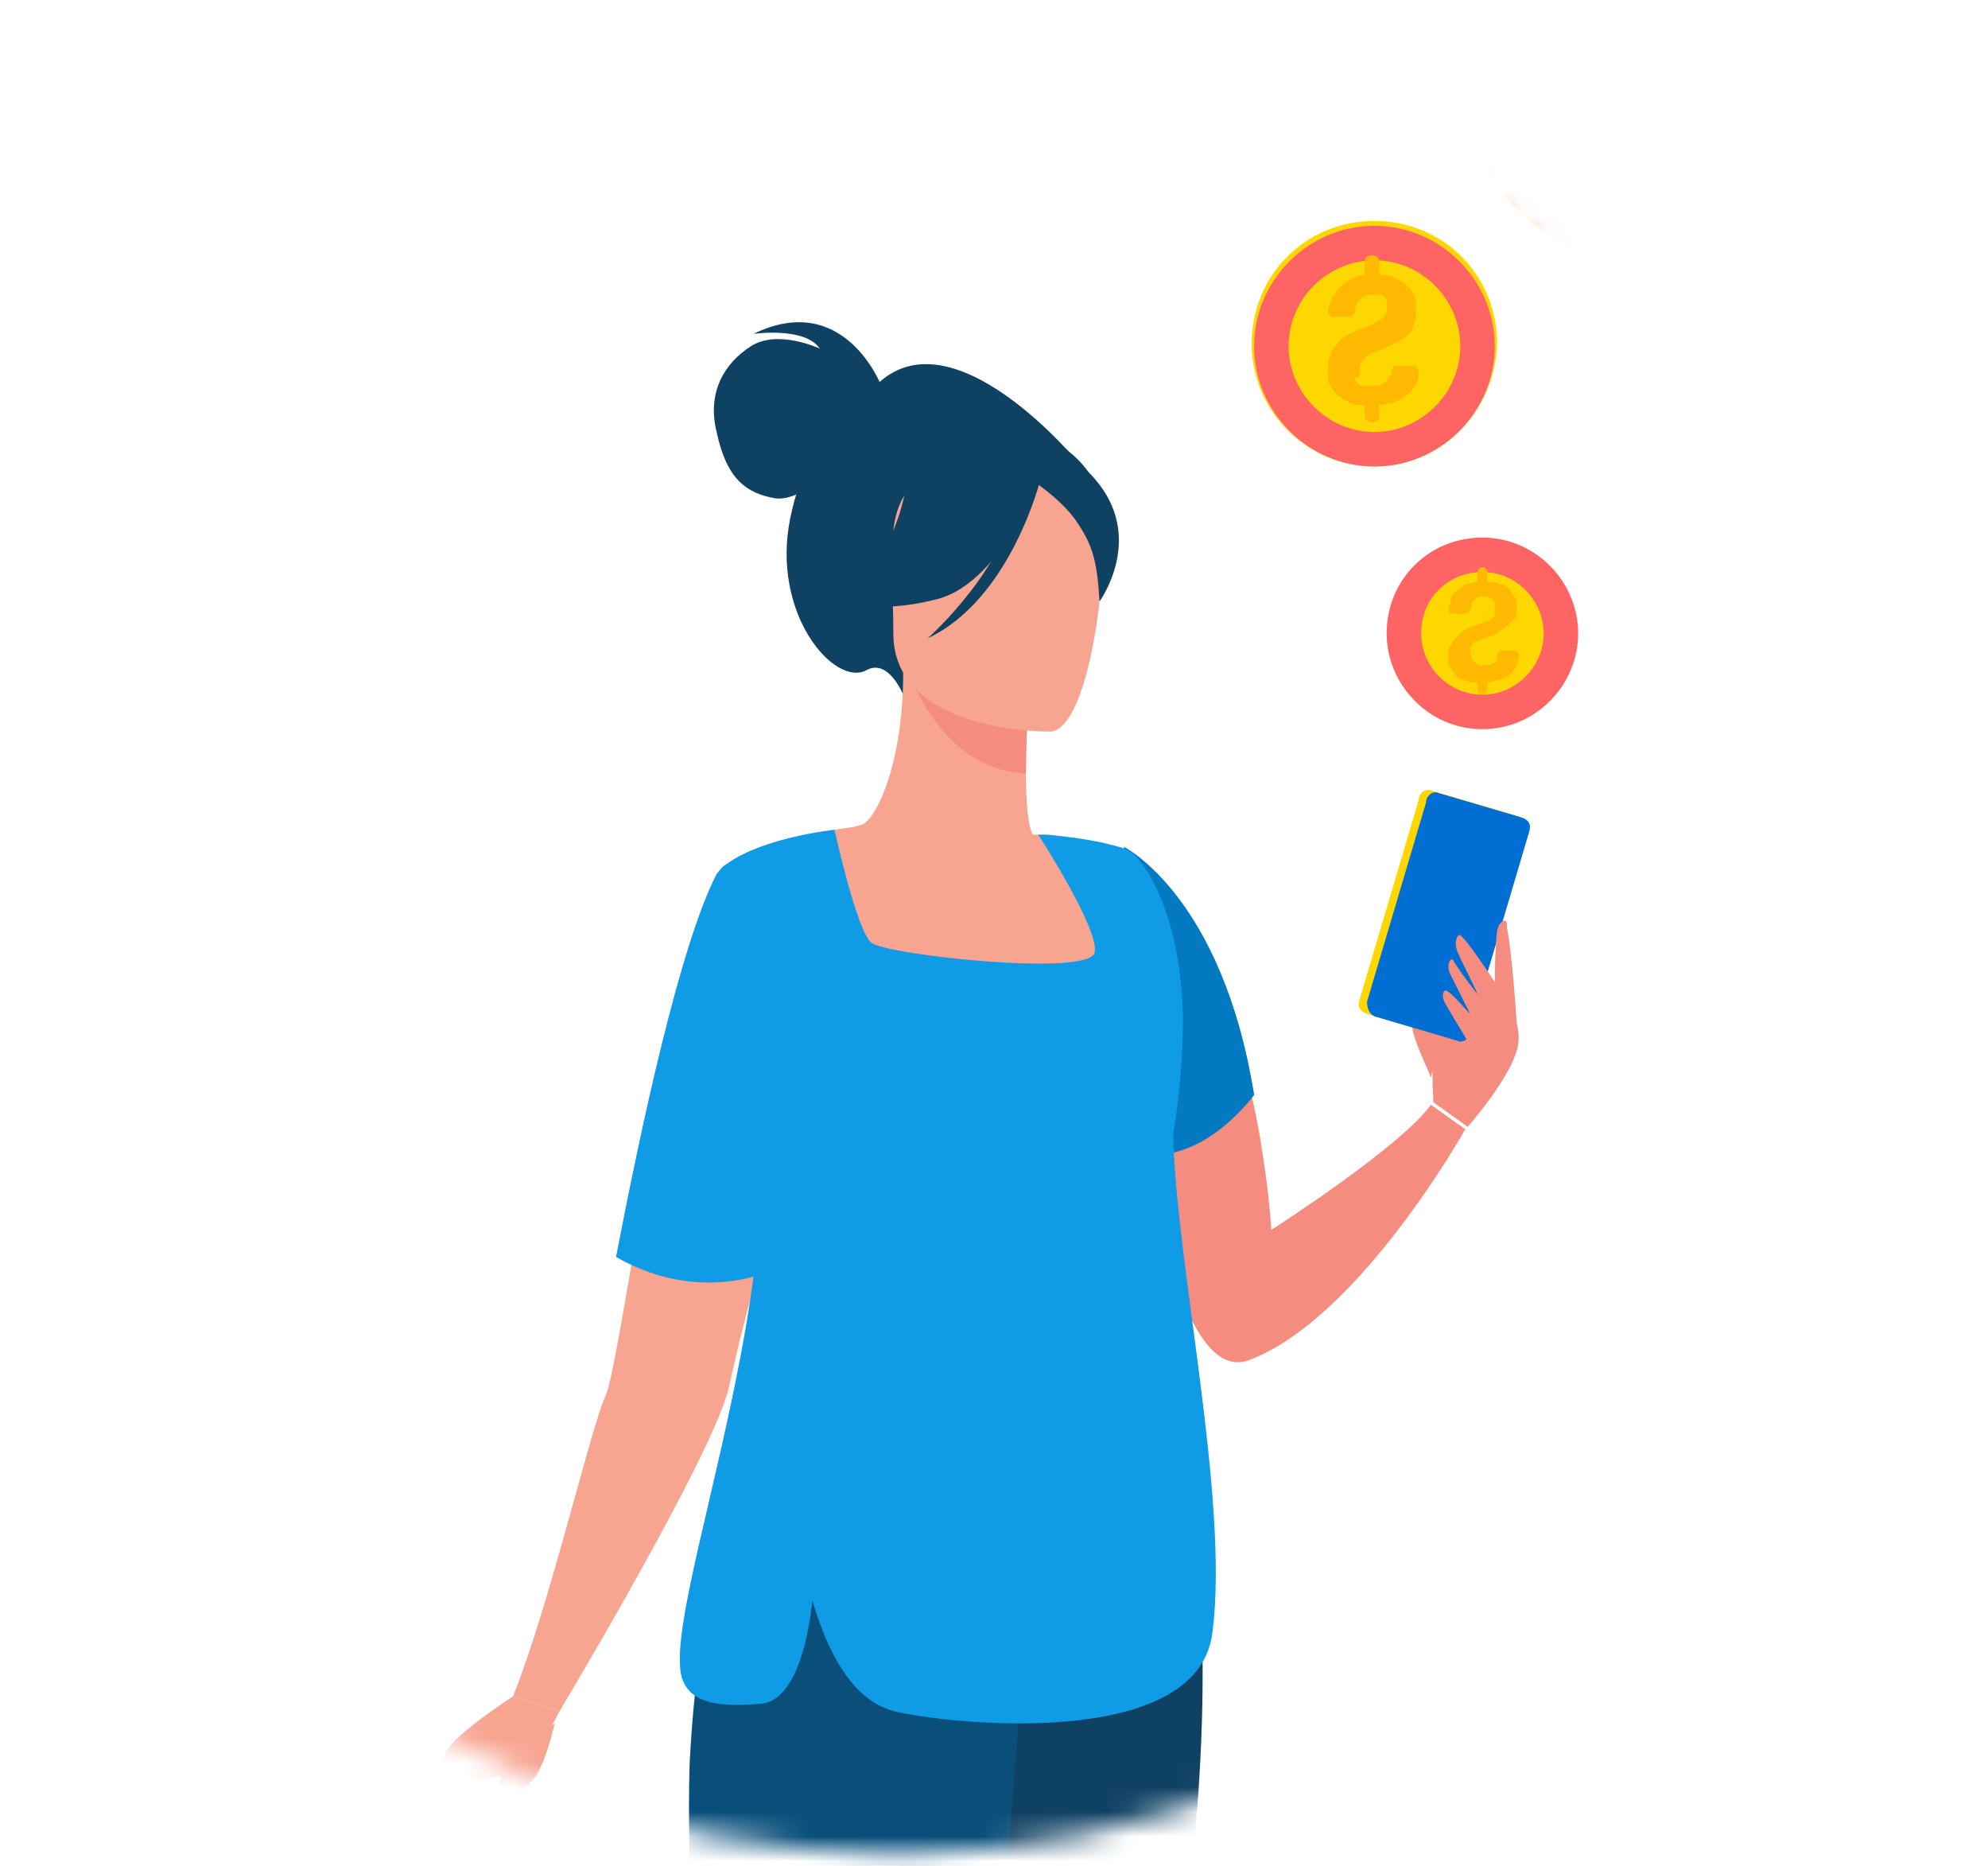 <?xml version="1.0" encoding="utf-8"?>
<!-- Generator: Adobe Illustrator 28.3.0, SVG Export Plug-In . SVG Version: 6.00 Build 0)  -->
<svg version="1.1" id="Capa_1" xmlns="http://www.w3.org/2000/svg" xmlns:xlink="http://www.w3.org/1999/xlink" x="0px" y="0px"
	 viewBox="0 0 81 76" style="enable-background:new 0 0 81 76;" xml:space="preserve">
<style type="text/css">
	.st0{fill:#F8F9FA;filter:url(#Adobe_OpacityMaskFilter);}
	.st1{mask:url(#mask0_2477_6433_00000000222369623673242770000011118414080733031353_);}
	.st2{fill:#0F4163;}
	.st3{fill:#094F7A;}
	.st4{fill:#F48C7F;}
	.st5{fill:#0279C0;}
	.st6{fill:#F7A491;}
	.st7{fill:#109BE6;}
	.st8{fill:#FFD700;}
	.st9{fill:#006ED2;}
	.st10{fill:none;stroke:#FF6464;stroke-width:1.404;stroke-miterlimit:10;}
	.st11{fill:#FFB900;}
	.st12{fill:none;stroke:#FF6464;stroke-width:2.026;stroke-miterlimit:10;}
</style>
<defs>
	<filter id="Adobe_OpacityMaskFilter" filterUnits="userSpaceOnUse" x="16.5" y="-3.7" width="57.6" height="127.4">
		<feColorMatrix  type="matrix" values="1 0 0 0 0  0 1 0 0 0  0 0 1 0 0  0 0 0 1 0"/>
	</filter>
</defs>
<mask maskUnits="userSpaceOnUse" x="16.5" y="-3.7" width="57.6" height="127.4" id="mask0_2477_6433_00000000222369623673242770000011118414080733031353_">
	<path class="st0" d="M36.5,75.5c-20.8,0-37.7-17-37.7-38s16.9-38,37.7-38s37.7,17,37.7,38S57.3,75.5,36.5,75.5z"/>
</mask>
<g class="st1">
	<path class="st2" d="M37,112c1.7,6.4,4.2,11.3,4.2,11.3l2.1-0.1c0,0-1.1-4.9-1.2-11.6c0-4.6,0.4-10.1,2.1-15.4
		c5.9-18,4.7-31.1,4.7-31.1l-11.8,1.4l-0.5,0.1c0,5.4,0.1,12.9,0,18.6c0,5.2,0,9.1,0,9.1C34.4,99.2,35.4,106.1,37,112z"/>
	<path class="st3" d="M28,111c0.7,7.3,3.7,12,3.7,12l1,0.7c0,0,1-5.1,1.6-11.2c0.6-5.8,1.5-11.9,2.5-13.8c3.9-7.4,5.1-35.5,5.1-35.5
		L30,62.6c-1.2,2-1.7,5.4-1.9,9.2c-0.3,9.6,1.9,22.1,2.3,23.9c0,0.1,0,0.3-0.1,0.4C27.9,100.8,27.6,106.2,28,111z"/>
	<path class="st4" d="M50.9,55.4c4.5-1.7,8.8-9.4,8.8-9.4l-1.4-1c-1.2,1.7-6.5,5.1-6.5,5.1c-0.1-1.5-0.3-2.8-0.5-4
		c-1.5-8.2-4.9-10.6-5.8-11.2c-0.1-0.1-0.2-0.1-0.2-0.1s0,0.1,0,0.2c0,0.2,0,0.7,0.1,1.4C45.8,41.4,47.2,56.8,50.9,55.4z"/>
	<path class="st4" d="M58.3,43.9c0-0.1-1-2.1-0.7-2.2c0.3-0.2,0.9-0.1,0.9,0.2C58.7,42.2,58.3,43.9,58.3,43.9z"/>
	<path class="st5" d="M45.8,34.5c0,0,4,2,5.3,10.1c0,0-1.3,1.8-3.1,2.3c-0.3,0.1-0.5,0.1-0.8,0.1C44.9,47.2,45.8,34.5,45.8,34.5z"/>
	<path class="st2" d="M43.9,18.8c0,0-5.7-6.9-8.7-2.5c0,0-2.2,0.9-3,4.8c-0.8,3.9,1.8,6.9,3.1,6.2c0.9-0.5,1.5,1,1.5,1L43.9,18.8z"
		/>
	<path class="st2" d="M35.9,15.7c0,0-1.5-3.9-5.2-2.1c0,0,2.1-0.3,2.7,0.6c0,0-1.7-0.8-2.8-0.1c-1.1,0.7-1.8,1.9-1.4,3.5
		c0.4,1.9,1.2,2.5,2.4,2.7c0.8,0.1,1.7-0.7,1.7-0.7L35.9,15.7z"/>
	<path class="st6" d="M29.4,60.7c2.2-5,3.1-3.4,3.1-5c0-1.3-0.6-2.6-1.8-5.9c-0.3-0.8-0.5-1.6-0.6-2.4c-0.9-6.4,2.7-13.3,5-13.8
		c0.6-0.2,1.7-2.5,1.7-6.2l0.3,0.1l4.8,1c0,0-0.1,1.5-0.1,3c0,1.2,0.1,2.3,0.3,2.5c0.3,0,0.5,0,0.5,0s4,5.6,4.3,10.8
		c0.3,5.2-3,4.4,0.2,14.8C50.5,70.2,28.1,63.5,29.4,60.7z"/>
	<path class="st4" d="M41.9,28.5c0,0-0.1,1.5-0.1,3c-2.7-0.1-4.1-2.5-4.7-3.9L41.9,28.5z"/>
	<path class="st2" d="M36.6,27c0,0-1.4-2.2-1.7-4.2c-0.2-1.4,0.5-6.4,5.5-5.7c0,0,1.5,0.1,2.9,1.1c1.1,0.8,2.7,2.4,0.9,6.8l-0.5,1.5
		L36.6,27z"/>
	<path class="st6" d="M42.8,29.8c0,0-6.3,0.1-6.4-3.9c0-4-0.8-6.7,3.2-6.9c4.1-0.2,4.8,1.3,5.2,2.6C45.2,23,44.4,29.7,42.8,29.8z"/>
	<path class="st2" d="M42.6,19c0,0-1.7,4.7-4.4,5.4c-2.7,0.7-3.8,0-3.8,0s2-1.6,2.5-4.5C36.8,19.8,41.2,16.7,42.6,19z"/>
	<path class="st2" d="M41.5,19.2c0,0,1.7,1,2.4,2.1c0.6,0.9,0.8,1.5,0.9,3.2c0,0,1.9-2.6-0.2-5C43,17.6,41.5,19.2,41.5,19.2z"/>
	<path class="st6" d="M20.9,69.1l1.9,0.6c0,0,6.3-10.5,6.9-13.2c0.2-0.9,0.6-2.7,1.2-4.7c1.1-4.1,2.5-9.2,2.5-9.2l0.5-2l1.6-7
		c0,0-3.1,0.3-4.9,1.1c-0.6,0.2-1,0.5-1.2,0.9c-1.3,2.9-2.6,10.3-3.6,15.5c-0.5,2.9-0.9,5.2-1.1,5.7C24.1,58,22.4,65.4,20.9,69.1z"
		/>
	<path class="st6" d="M20.9,69.1c0,0-2.3,1.5-2.7,2.2c-0.4,0.7-1.2,3-1.2,3s0.6,0.1,1.2-0.9c0.6-1,2.5-0.9,3.2-1.5
		c0.6-0.6,1.4-2.2,1.4-2.2L20.9,69.1z"/>
	<path class="st6" d="M22.6,70.2c0,0-0.4,1.8-0.9,2.3c-0.5,0.5-1.1,1.4-1.4,1.2c-0.3-0.2,0.3-2.2,0.3-2.2L22.6,70.2z"/>
	<path class="st6" d="M18.6,71.5c-0.1,0.1-2.1,2.3-2.1,2.3s0.7,0.3,0.9,0C17.6,73.4,18.6,71.5,18.6,71.5z"/>
	<path class="st2" d="M42.4,19.5c0,0-1.2,4.9-4.6,6.5c0,0,3.4-3,3.7-6.2C41.7,16.5,42.4,19.5,42.4,19.5z"/>
	<path class="st7" d="M27.7,67.4c0,0.4,0,0.7,0.1,1c0.3,0.8,1.1,1.2,3.2,1c1.3-0.1,1.9-2.3,2.1-4.2c0.8,2.7,1.9,4.1,3.3,4.5
		c2,0.5,12.4,1.7,13-3.2c0.7-5.4-1.5-15.1-1.6-20.3c0.3-1.8,0.4-3.4,0.4-4.8c-0.1-3.7-1.2-5.8-2-6.6c-0.2-0.2-0.5-0.3-1.4-0.5
		c-0.5-0.1-1.1-0.2-2.1-0.3c0,0-0.4,0-0.4,0c0.2,0.3,2.5,3.9,2.3,4.8c-0.2,1-8.5,0.1-9.1-0.4c-0.6-0.5-1.5-4.6-1.5-4.6
		s-2.9,0.3-4.4,1.4c0,0,0,0,0,0c-0.2,0.1-0.3,0.3-0.4,0.4c-1.5,2.9-3.1,10.4-4.1,15.6c2.6,1.5,4.9,1,5.6,0.8
		C29.9,58.1,27.8,64.6,27.7,67.4z"/>
	<path class="st4" d="M58.4,44.9c0-0.2-0.2-3.1,0.3-3.7c0.5-0.6,1.5-1.5,1.9-1.4c0.3,0,1.6,1.7,1.2,3c-0.4,1.3-2,3.1-2,3.1
		L58.4,44.9z"/>
	<path class="st8" d="M55.7,41.3l3.4,1c0.2,0.1,0.5-0.1,0.5-0.4l2.4-8.1c0.1-0.3,0-0.5-0.3-0.6l-3.4-1c-0.2-0.1-0.5,0.1-0.5,0.4
		l-2.4,8.1C55.3,41,55.4,41.2,55.7,41.3z"/>
	<path class="st9" d="M56,41.4l3.4,1c0.2,0.1,0.5-0.1,0.5-0.4l2.4-8.1c0.1-0.3,0-0.5-0.3-0.6l-3.4-1c-0.2-0.1-0.5,0.1-0.5,0.4
		l-2.4,8.1C55.7,41.1,55.8,41.3,56,41.4z"/>
	<path class="st4" d="M60.9,40c0,0-1.1-1.7-1.4-1.9c-0.1-0.1-0.3,0.3-0.1,0.7c0.2,0.5,0.6,1.2,0.8,1.7c0,0,0,0.1,0,0
		c-0.4-0.5-0.9-1.2-1-1.4c-0.1-0.1-0.3,0.2-0.1,0.6c0.2,0.4,0.5,1,0.8,1.6c0,0,0,0.1,0,0c-0.3-0.3-0.7-0.8-0.9-0.9
		c-0.2-0.2-0.3,0.2-0.1,0.5c0.4,0.7,1.2,2,1.2,2l0.8-1.9L60.9,40L60.9,40z"/>
	<path class="st4" d="M61.8,41.8c0-0.2-0.2-3.1-0.4-4c0-0.2,0-0.3-0.1-0.3c0,0-0.2,0-0.3,0.4c-0.1,0.8-0.1,2.4-0.1,2.4L61.8,41.8z"
		/>
	<path class="st8" d="M60.4,29.6c-2.1,0-3.8-1.7-3.8-3.8c0-2.1,1.7-3.8,3.8-3.8c2.1,0,3.8,1.7,3.8,3.8
		C64.2,27.8,62.5,29.6,60.4,29.6z"/>
	<path class="st10" d="M60.4,29c-1.8,0-3.2-1.5-3.2-3.2c0-1.8,1.4-3.2,3.2-3.2c1.8,0,3.2,1.5,3.2,3.2C63.6,27.5,62.2,29,60.4,29z"/>
	<path class="st11" d="M59.9,26.6c0-0.1,0-0.1,0-0.2s0.1-0.1,0.1-0.2c0,0,0.1-0.1,0.2-0.1c0.1,0,0.2-0.1,0.3-0.1
		c0.2-0.1,0.4-0.1,0.5-0.2s0.3-0.2,0.4-0.3c0.1-0.1,0.2-0.2,0.3-0.3c0.1-0.1,0.1-0.3,0.1-0.5c0-0.2,0-0.3-0.1-0.4s-0.1-0.2-0.2-0.3
		c-0.1-0.1-0.2-0.2-0.4-0.2c-0.1-0.1-0.3-0.1-0.5-0.1l0-0.4c0-0.1-0.1-0.2-0.2-0.2c-0.1,0-0.2,0.1-0.2,0.2l0,0.4
		c-0.2,0-0.3,0.1-0.5,0.1c-0.1,0.1-0.3,0.2-0.4,0.3c-0.1,0.1-0.2,0.2-0.2,0.4c0,0.1-0.1,0.2-0.1,0.3c0,0.1,0.1,0.2,0.2,0.2l0.5,0
		c0.1,0,0.1-0.1,0.2-0.1c0-0.1,0.1-0.3,0.1-0.4c0.1-0.1,0.2-0.2,0.4-0.2c0.1,0,0.2,0,0.2,0c0.1,0,0.1,0.1,0.2,0.1
		c0,0,0.1,0.1,0.1,0.2c0,0.1,0,0.1,0,0.2c0,0.1,0,0.1,0,0.2c0,0.1,0,0.1-0.1,0.2c0,0-0.1,0.1-0.2,0.1c-0.1,0-0.2,0.1-0.3,0.1
		c-0.2,0.1-0.4,0.1-0.5,0.2c-0.2,0.1-0.3,0.2-0.4,0.3c-0.1,0.1-0.2,0.2-0.3,0.4c-0.1,0.1-0.1,0.3-0.1,0.5c0,0.2,0,0.3,0.1,0.4
		c0.1,0.1,0.1,0.2,0.2,0.3c0.1,0.1,0.2,0.2,0.4,0.2c0.1,0.1,0.3,0.1,0.5,0.1v0.3c0,0.1,0.1,0.2,0.2,0.2c0.1,0,0.2-0.1,0.2-0.2v-0.3
		c0.2,0,0.3-0.1,0.5-0.1c0.2-0.1,0.3-0.1,0.4-0.2c0.1-0.1,0.2-0.2,0.3-0.4c0-0.1,0.1-0.2,0.1-0.4c0-0.1-0.1-0.2-0.2-0.2l-0.5,0
		c-0.1,0-0.1,0.1-0.2,0.1c0,0.1,0,0.1,0,0.2c0,0.1-0.1,0.2-0.1,0.2c-0.1,0-0.1,0.1-0.2,0.1c-0.1,0-0.2,0-0.2,0c-0.1,0-0.2,0-0.2,0
		c-0.1,0-0.1-0.1-0.2-0.1c0,0-0.1-0.1-0.1-0.1C60,26.8,59.9,26.7,59.9,26.6z"/>
	<path class="st8" d="M56,19c-2.7,0-5-2.2-5-5c0-2.8,2.2-5,5-5s5,2.2,5,5C60.9,16.8,58.7,19,56,19z"/>
	<path class="st10" d="M56,18.3c-2.3,0-4.2-1.9-4.2-4.2c0-2.3,1.9-4.2,4.2-4.2s4.2,1.9,4.2,4.2C60.2,16.4,58.3,18.3,56,18.3z"/>
	<path class="st11" d="M55.4,15.2c0-0.1,0-0.2,0-0.3c0-0.1,0.1-0.1,0.1-0.2c0.1-0.1,0.1-0.1,0.2-0.2c0.1-0.1,0.2-0.1,0.4-0.2
		c0.3-0.1,0.5-0.2,0.7-0.3c0.2-0.1,0.4-0.2,0.5-0.3c0.1-0.1,0.3-0.3,0.3-0.5c0.1-0.2,0.1-0.4,0.1-0.6c0-0.2,0-0.4-0.1-0.6
		s-0.2-0.3-0.3-0.4c-0.1-0.1-0.3-0.2-0.5-0.3c-0.2-0.1-0.4-0.1-0.6-0.1l0-0.5c0-0.2-0.1-0.3-0.3-0.3c-0.2,0-0.3,0.1-0.3,0.3l0,0.5
		c-0.2,0-0.4,0.1-0.6,0.2c-0.2,0.1-0.3,0.2-0.5,0.4c-0.1,0.1-0.2,0.3-0.3,0.5c0,0.1-0.1,0.3-0.1,0.4c0,0.1,0.1,0.2,0.2,0.2l0.7,0
		c0.1,0,0.2-0.1,0.2-0.2c0-0.2,0.1-0.4,0.2-0.5c0.1-0.1,0.3-0.2,0.5-0.2c0.1,0,0.2,0,0.3,0c0.1,0,0.2,0.1,0.2,0.1
		c0.1,0.1,0.1,0.1,0.1,0.2c0,0.1,0,0.2,0,0.2c0,0.1,0,0.2,0,0.2c0,0.1-0.1,0.1-0.1,0.2c-0.1,0.1-0.1,0.1-0.3,0.2
		c-0.1,0.1-0.2,0.1-0.4,0.2c-0.3,0.1-0.5,0.2-0.7,0.3c-0.2,0.1-0.4,0.2-0.5,0.4c-0.1,0.1-0.3,0.3-0.3,0.5c-0.1,0.2-0.1,0.4-0.1,0.6
		c0,0.2,0,0.4,0.1,0.6c0.1,0.2,0.2,0.3,0.3,0.4c0.1,0.1,0.3,0.2,0.5,0.3c0.2,0.1,0.4,0.1,0.6,0.1l0,0.4c0,0.2,0.1,0.3,0.3,0.3
		c0.2,0,0.3-0.1,0.3-0.3l0-0.4c0.2,0,0.4-0.1,0.6-0.1c0.2-0.1,0.4-0.2,0.5-0.3c0.2-0.1,0.3-0.3,0.4-0.5c0.1-0.1,0.1-0.3,0.1-0.5
		c0-0.1-0.1-0.2-0.2-0.2l-0.7,0c-0.1,0-0.2,0.1-0.2,0.2c0,0.1,0,0.2-0.1,0.2c0,0.1-0.1,0.2-0.2,0.3c-0.1,0.1-0.2,0.1-0.3,0.1
		c-0.1,0-0.2,0-0.3,0c-0.1,0-0.2,0-0.3,0c-0.1,0-0.2-0.1-0.2-0.1c-0.1-0.1-0.1-0.1-0.1-0.2C55.4,15.4,55.4,15.3,55.4,15.2z"/>
	<path class="st8" d="M66.9,10.7c-3.9,0-7.2-3.2-7.2-7.2s3.2-7.2,7.2-7.2s7.2,3.2,7.2,7.2S70.9,10.7,66.9,10.7z"/>
	<path class="st12" d="M66.9,9.6c-3.3,0-6.1-2.7-6.1-6.1s2.7-6.1,6.1-6.1c3.3,0,6.1,2.7,6.1,6.1S70.3,9.6,66.9,9.6z"/>
	<path class="st11" d="M66.1,5.2c0-0.1,0-0.3,0.1-0.4c0-0.1,0.1-0.2,0.2-0.3c0.1-0.1,0.2-0.2,0.4-0.3C66.9,4.2,67,4.1,67.3,4
		c0.4-0.1,0.7-0.3,1-0.4c0.3-0.1,0.5-0.3,0.8-0.5c0.2-0.2,0.4-0.4,0.5-0.7c0.1-0.2,0.2-0.6,0.2-0.9c0-0.3-0.1-0.6-0.2-0.8
		c-0.1-0.2-0.3-0.5-0.5-0.6c-0.2-0.2-0.4-0.3-0.7-0.4c-0.3-0.1-0.6-0.2-0.9-0.2l0-0.7c0-0.2-0.2-0.4-0.5-0.4h0
		c-0.2,0-0.4,0.2-0.4,0.5l0,0.7c-0.3,0-0.6,0.1-0.9,0.3c-0.3,0.1-0.5,0.3-0.7,0.5c-0.2,0.2-0.3,0.5-0.4,0.7
		c-0.1,0.2-0.1,0.4-0.1,0.6c0,0.2,0.1,0.3,0.3,0.3l1,0c0.2,0,0.3-0.1,0.3-0.3c0-0.3,0.1-0.5,0.3-0.7c0.2-0.2,0.4-0.3,0.7-0.3
		c0.2,0,0.3,0,0.4,0.1c0.1,0,0.2,0.1,0.3,0.2C67.9,1,67.9,1.1,68,1.2S68,1.4,68,1.6s0,0.2,0,0.4c0,0.1-0.1,0.2-0.2,0.3
		c-0.1,0.1-0.2,0.2-0.4,0.3c-0.1,0.1-0.3,0.2-0.6,0.3c-0.4,0.1-0.7,0.3-1,0.4c-0.3,0.1-0.5,0.3-0.8,0.5c-0.2,0.2-0.4,0.4-0.5,0.7
		c-0.1,0.2-0.2,0.5-0.2,0.9c0,0.3,0.1,0.6,0.2,0.8c0.1,0.2,0.3,0.5,0.5,0.6c0.2,0.2,0.4,0.3,0.7,0.4c0.3,0.1,0.6,0.2,0.9,0.2l0,0.6
		c0,0.2,0.2,0.4,0.5,0.4c0.2,0,0.4-0.2,0.4-0.5l0-0.6c0.3,0,0.6-0.1,0.9-0.2s0.5-0.3,0.8-0.5c0.2-0.2,0.4-0.5,0.5-0.8
		C69.9,5.6,70,5.4,70,5.1c0-0.2-0.1-0.3-0.3-0.3h-1c-0.2,0-0.3,0.1-0.3,0.3c0,0.1,0,0.2-0.1,0.3c-0.1,0.2-0.2,0.3-0.3,0.4
		C67.9,5.9,67.8,6,67.6,6c-0.1,0-0.3,0.1-0.5,0.1c-0.2,0-0.3,0-0.5-0.1c-0.1,0-0.2-0.1-0.3-0.2c-0.1-0.1-0.2-0.2-0.2-0.3
		C66.1,5.5,66.1,5.3,66.1,5.2z"/>
</g>
</svg>
